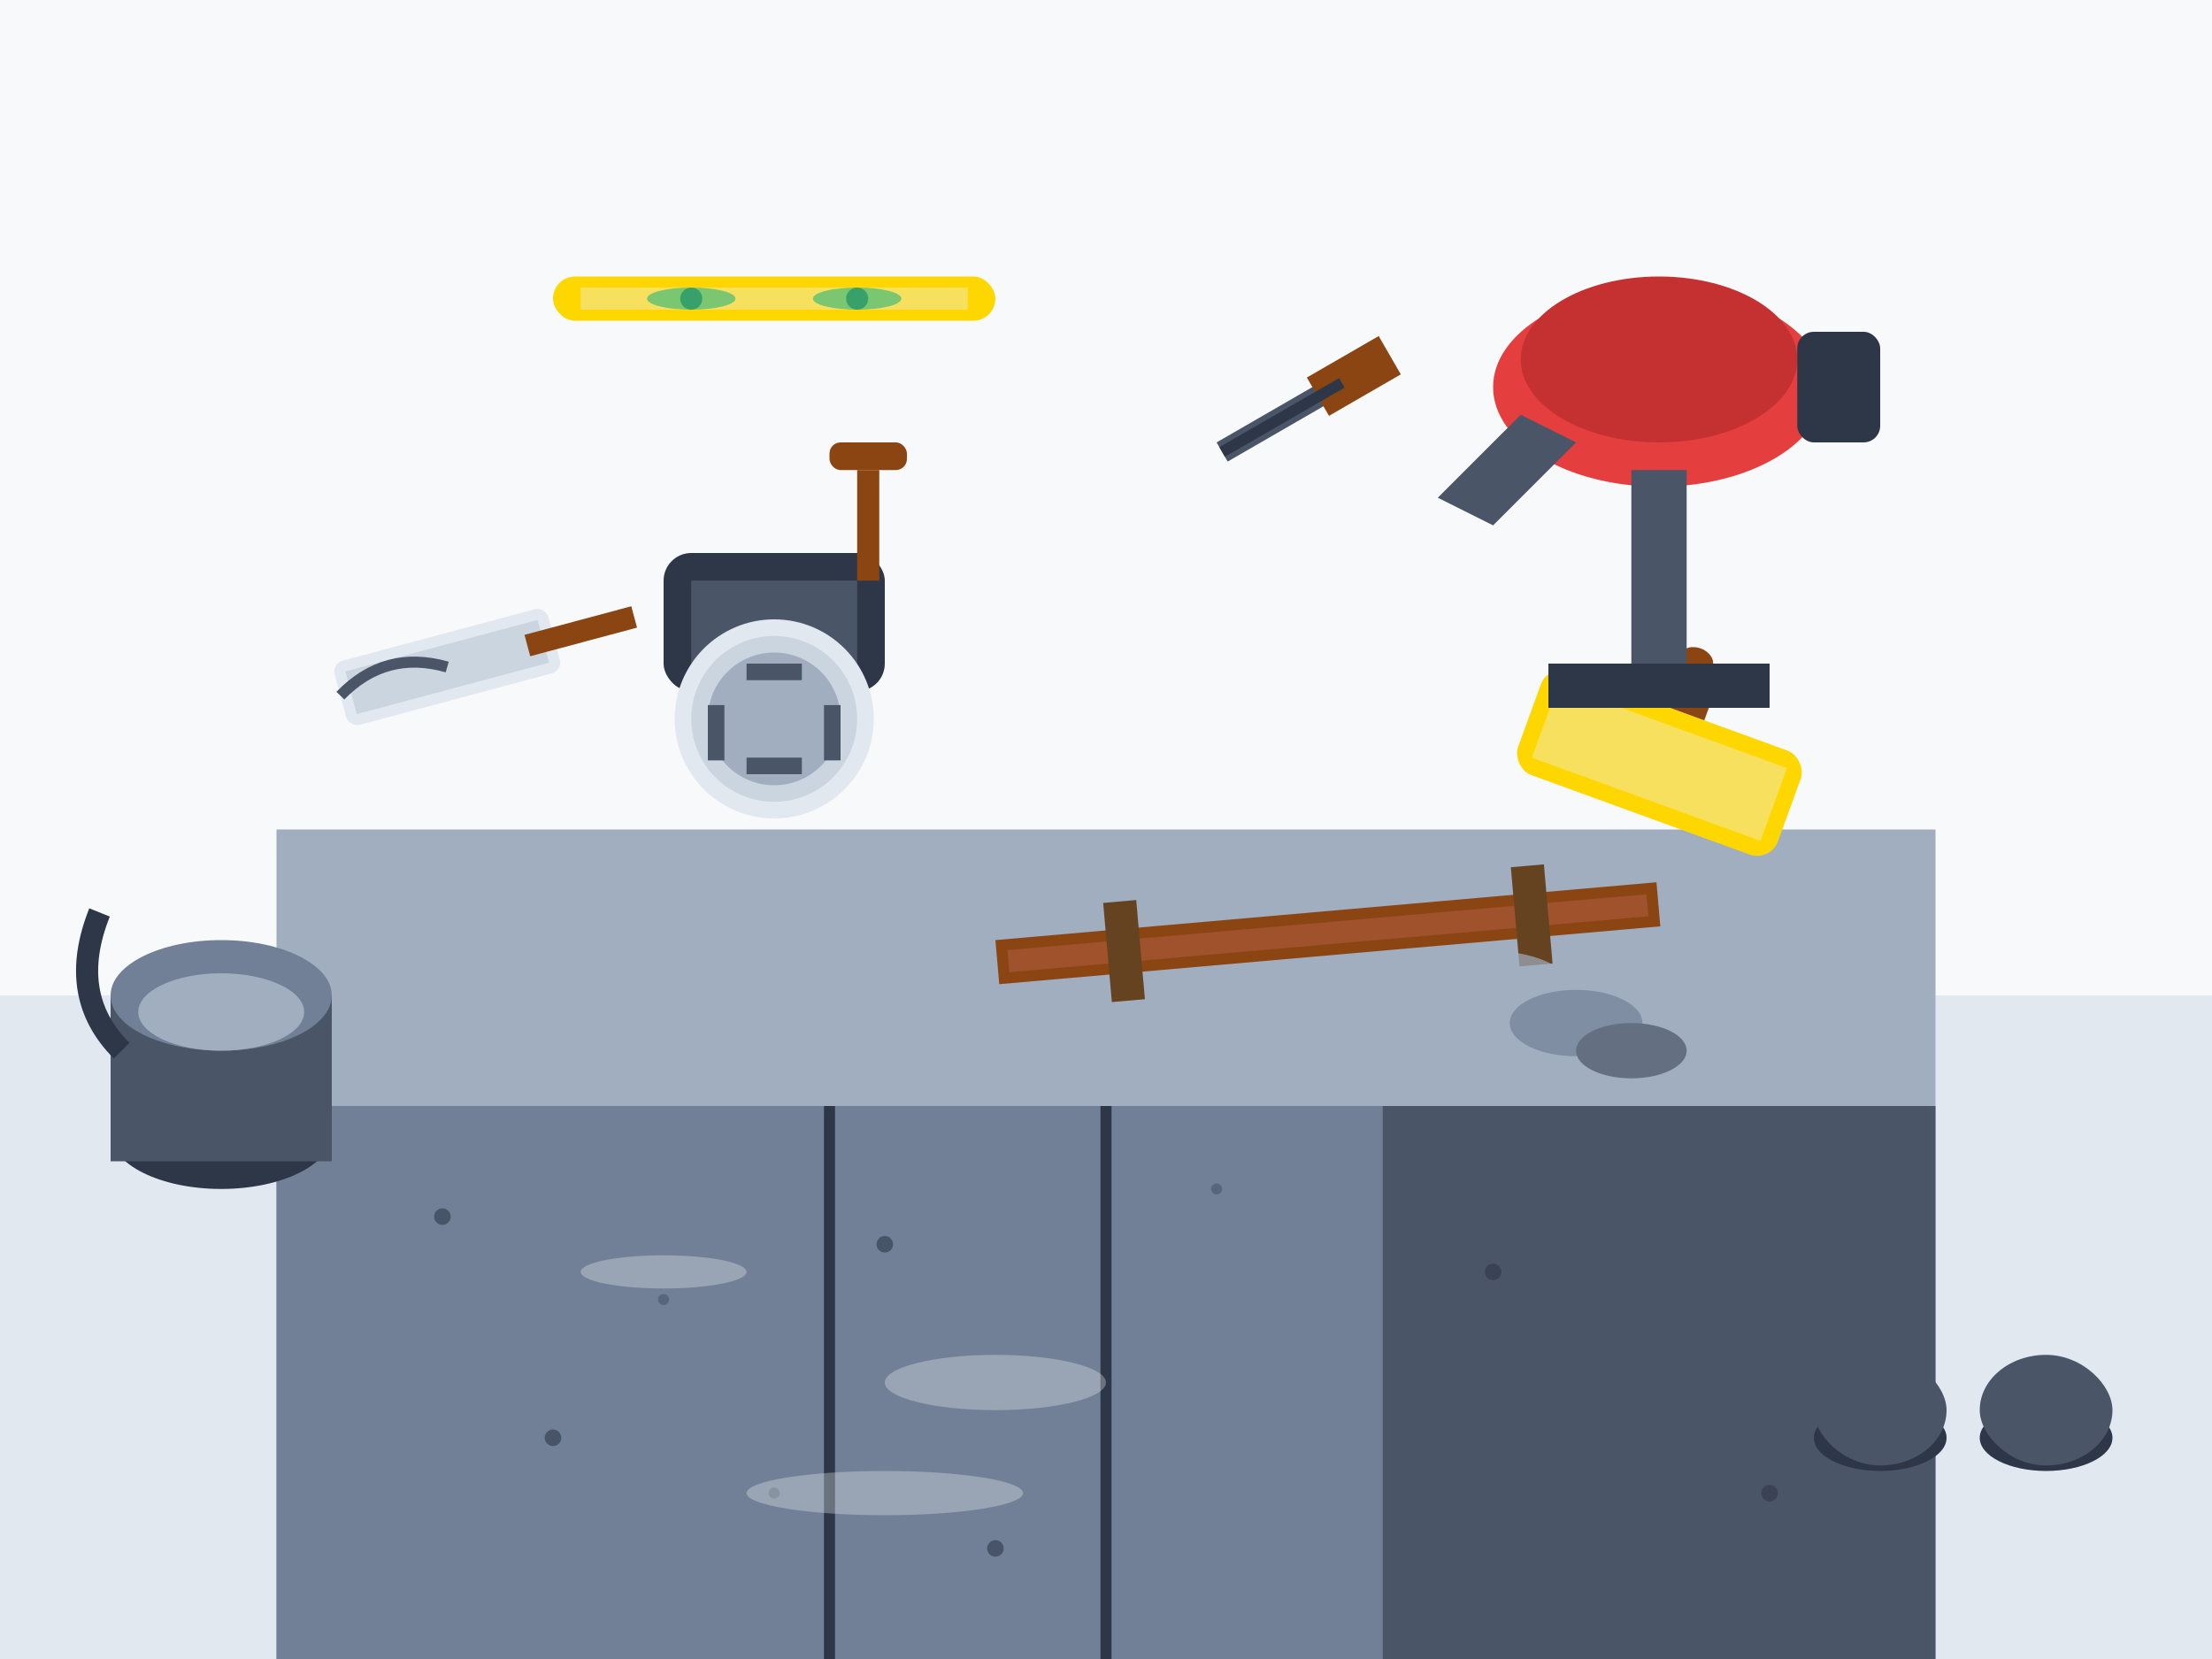 <svg xmlns="http://www.w3.org/2000/svg" viewBox="0 0 400 300">
  <!-- Background -->
  <rect width="400" height="300" fill="#f8f9fa"/>
  
  <!-- Floor Base -->
  <rect x="0" y="180" width="400" height="120" fill="#e2e8f0"/>
  
  <!-- Concrete Screed Application Area -->
  <rect x="50" y="150" width="300" height="150" fill="#a0aec0"/>
  
  <!-- Applied Concrete Screed (smooth area) -->
  <rect x="50" y="200" width="200" height="100" fill="#718096"/>
  
  <!-- Freshly applied area (being worked) -->
  <rect x="250" y="200" width="100" height="100" fill="#4a5568"/>
  
  <!-- Concrete texture -->
  <g opacity="0.6">
    <circle cx="80" cy="220" r="1.5" fill="#2d3748"/>
    <circle cx="120" cy="235" r="1" fill="#4a5568"/>
    <circle cx="160" cy="225" r="1.5" fill="#2d3748"/>
    <circle cx="200" cy="250" r="1" fill="#4a5568"/>
    <circle cx="100" cy="260" r="1.5" fill="#2d3748"/>
    <circle cx="140" cy="270" r="1" fill="#4a5568"/>
    <circle cx="180" cy="280" r="1.5" fill="#2d3748"/>
    <circle cx="220" cy="215" r="1" fill="#4a5568"/>
    <circle cx="270" cy="230" r="1.5" fill="#2d3748"/>
    <circle cx="300" cy="250" r="1" fill="#4a5568"/>
    <circle cx="320" cy="270" r="1.5" fill="#2d3748"/>
    <circle cx="290" cy="285" r="1" fill="#4a5568"/>
  </g>
  
  <!-- Large Screed Board/Straightedge -->
  <g transform="translate(180, 170) rotate(-5)">
    <rect x="0" y="0" width="120" height="8" fill="#8b4513"/>
    <rect x="2" y="2" width="116" height="4" fill="#a0522d"/>
    <!-- Handles -->
    <rect x="20" y="-5" width="6" height="18" fill="#654321"/>
    <rect x="94" y="-5" width="6" height="18" fill="#654321"/>
  </g>
  
  <!-- Power Float/Trowel Machine -->
  <g transform="translate(120, 100)">
    <!-- Main body -->
    <rect x="0" y="0" width="40" height="25" fill="#2d3748" rx="5"/>
    <rect x="5" y="5" width="30" height="15" fill="#4a5568"/>
    <!-- Handle -->
    <rect x="35" y="-15" width="4" height="20" fill="#8b4513"/>
    <rect x="30" y="-20" width="14" height="5" fill="#8b4513" rx="2"/>
    <!-- Rotating disc -->
    <circle cx="20" cy="30" r="18" fill="#e2e8f0"/>
    <circle cx="20" cy="30" r="15" fill="#cbd5e0"/>
    <circle cx="20" cy="30" r="12" fill="#a0aec0"/>
    <!-- Blades -->
    <rect x="15" y="20" width="10" height="3" fill="#4a5568"/>
    <rect x="15" y="37" width="10" height="3" fill="#4a5568"/>
    <rect x="8" y="27.5" width="3" height="10" fill="#4a5568"/>
    <rect x="29" y="27.5" width="3" height="10" fill="#4a5568"/>
  </g>
  
  <!-- Hand Float -->
  <g transform="translate(280, 120) rotate(20)">
    <rect x="0" y="0" width="50" height="20" fill="#ffd700" rx="4"/>
    <rect x="3" y="3" width="44" height="14" fill="#f6e05e"/>
    <!-- Handle -->
    <rect x="20" y="-8" width="10" height="8" fill="#8b4513"/>
    <rect x="22" y="-12" width="6" height="4" fill="#8b4513" rx="3"/>
  </g>
  
  <!-- Edging Tool -->
  <g transform="translate(60, 120) rotate(-15)">
    <rect x="0" y="0" width="40" height="12" fill="#e2e8f0" rx="2"/>
    <rect x="2" y="2" width="36" height="8" fill="#cbd5e0"/>
    <!-- Handle -->
    <rect x="35" y="4" width="20" height="4" fill="#8b4513"/>
    <!-- Curved edge -->
    <path d="M 0,6 Q 10,0 20,6" fill="none" stroke="#4a5568" stroke-width="2"/>
  </g>
  
  <!-- Concrete Mixer -->
  <g transform="translate(300, 50)">
    <!-- Drum -->
    <ellipse cx="0" cy="20" rx="30" ry="18" fill="#e53e3e"/>
    <ellipse cx="0" cy="15" rx="25" ry="15" fill="#c53030"/>
    <!-- Stand -->
    <rect x="-5" y="35" width="10" height="40" fill="#4a5568"/>
    <rect x="-20" y="70" width="40" height="8" fill="#2d3748"/>
    <!-- Motor -->
    <rect x="25" y="10" width="15" height="20" fill="#2d3748" rx="3"/>
    <!-- Chute -->
    <polygon points="-25,25 -40,40 -30,45 -15,30" fill="#4a5568"/>
  </g>
  
  <!-- Bucket with Fresh Concrete -->
  <g transform="translate(40, 180)">
    <ellipse cx="0" cy="25" rx="20" ry="10" fill="#2d3748"/>
    <rect x="-20" y="0" width="40" height="30" fill="#4a5568"/>
    <ellipse cx="0" cy="0" rx="20" ry="10" fill="#718096"/>
    <ellipse cx="0" cy="3" rx="15" ry="7" fill="#a0aec0"/>
    <!-- Handle -->
    <path d="M -18,10 Q -28,0 -22,-15" fill="none" stroke="#2d3748" stroke-width="4"/>
  </g>
  
  <!-- Level -->
  <g transform="translate(100, 50)">
    <rect x="0" y="0" width="80" height="8" fill="#ffd700" rx="4"/>
    <rect x="5" y="2" width="70" height="4" fill="#f6e05e"/>
    <!-- Bubble vials -->
    <ellipse cx="25" cy="4" rx="8" ry="2" fill="#48bb78" opacity="0.7"/>
    <ellipse cx="55" cy="4" rx="8" ry="2" fill="#48bb78" opacity="0.7"/>
    <circle cx="25" cy="4" r="2" fill="#38a169"/>
    <circle cx="55" cy="4" r="2" fill="#38a169"/>
  </g>
  
  <!-- Rubber Boots -->
  <g transform="translate(340, 240)">
    <!-- Left boot -->
    <ellipse cx="0" cy="20" rx="12" ry="6" fill="#2d3748"/>
    <rect x="-12" y="5" width="24" height="20" fill="#4a5568" rx="12"/>
    <!-- Right boot -->
    <ellipse cx="30" cy="20" rx="12" ry="6" fill="#2d3748"/>
    <rect x="18" y="5" width="24" height="20" fill="#4a5568" rx="12"/>
  </g>
  
  <!-- Jointing Tool -->
  <g transform="translate(220, 80) rotate(-30)">
    <rect x="0" y="0" width="25" height="4" fill="#4a5568"/>
    <rect x="20" y="-2" width="15" height="8" fill="#8b4513"/>
    <!-- Groove cutter -->
    <rect x="0" y="1" width="25" height="2" fill="#2d3748"/>
  </g>
  
  <!-- Fresh concrete being poured -->
  <g opacity="0.7">
    <ellipse cx="270" cy="180" rx="15" ry="8" fill="#a0aec0"/>
    <ellipse cx="285" cy="185" rx="12" ry="6" fill="#718096"/>
    <ellipse cx="295" cy="190" rx="10" ry="5" fill="#4a5568"/>
  </g>
  
  <!-- Control joints/expansion joints -->
  <g stroke="#2d3748" stroke-width="2" fill="none">
    <line x1="150" y1="200" x2="150" y2="300"/>
    <line x1="200" y1="200" x2="200" y2="300"/>
  </g>
  
  <!-- Wet concrete surface reflections -->
  <g opacity="0.3">
    <ellipse cx="180" cy="250" rx="20" ry="5" fill="#f7fafc"/>
    <ellipse cx="120" cy="230" rx="15" ry="3" fill="#f7fafc"/>
    <ellipse cx="160" cy="270" rx="25" ry="4" fill="#f7fafc"/>
  </g>
</svg>
